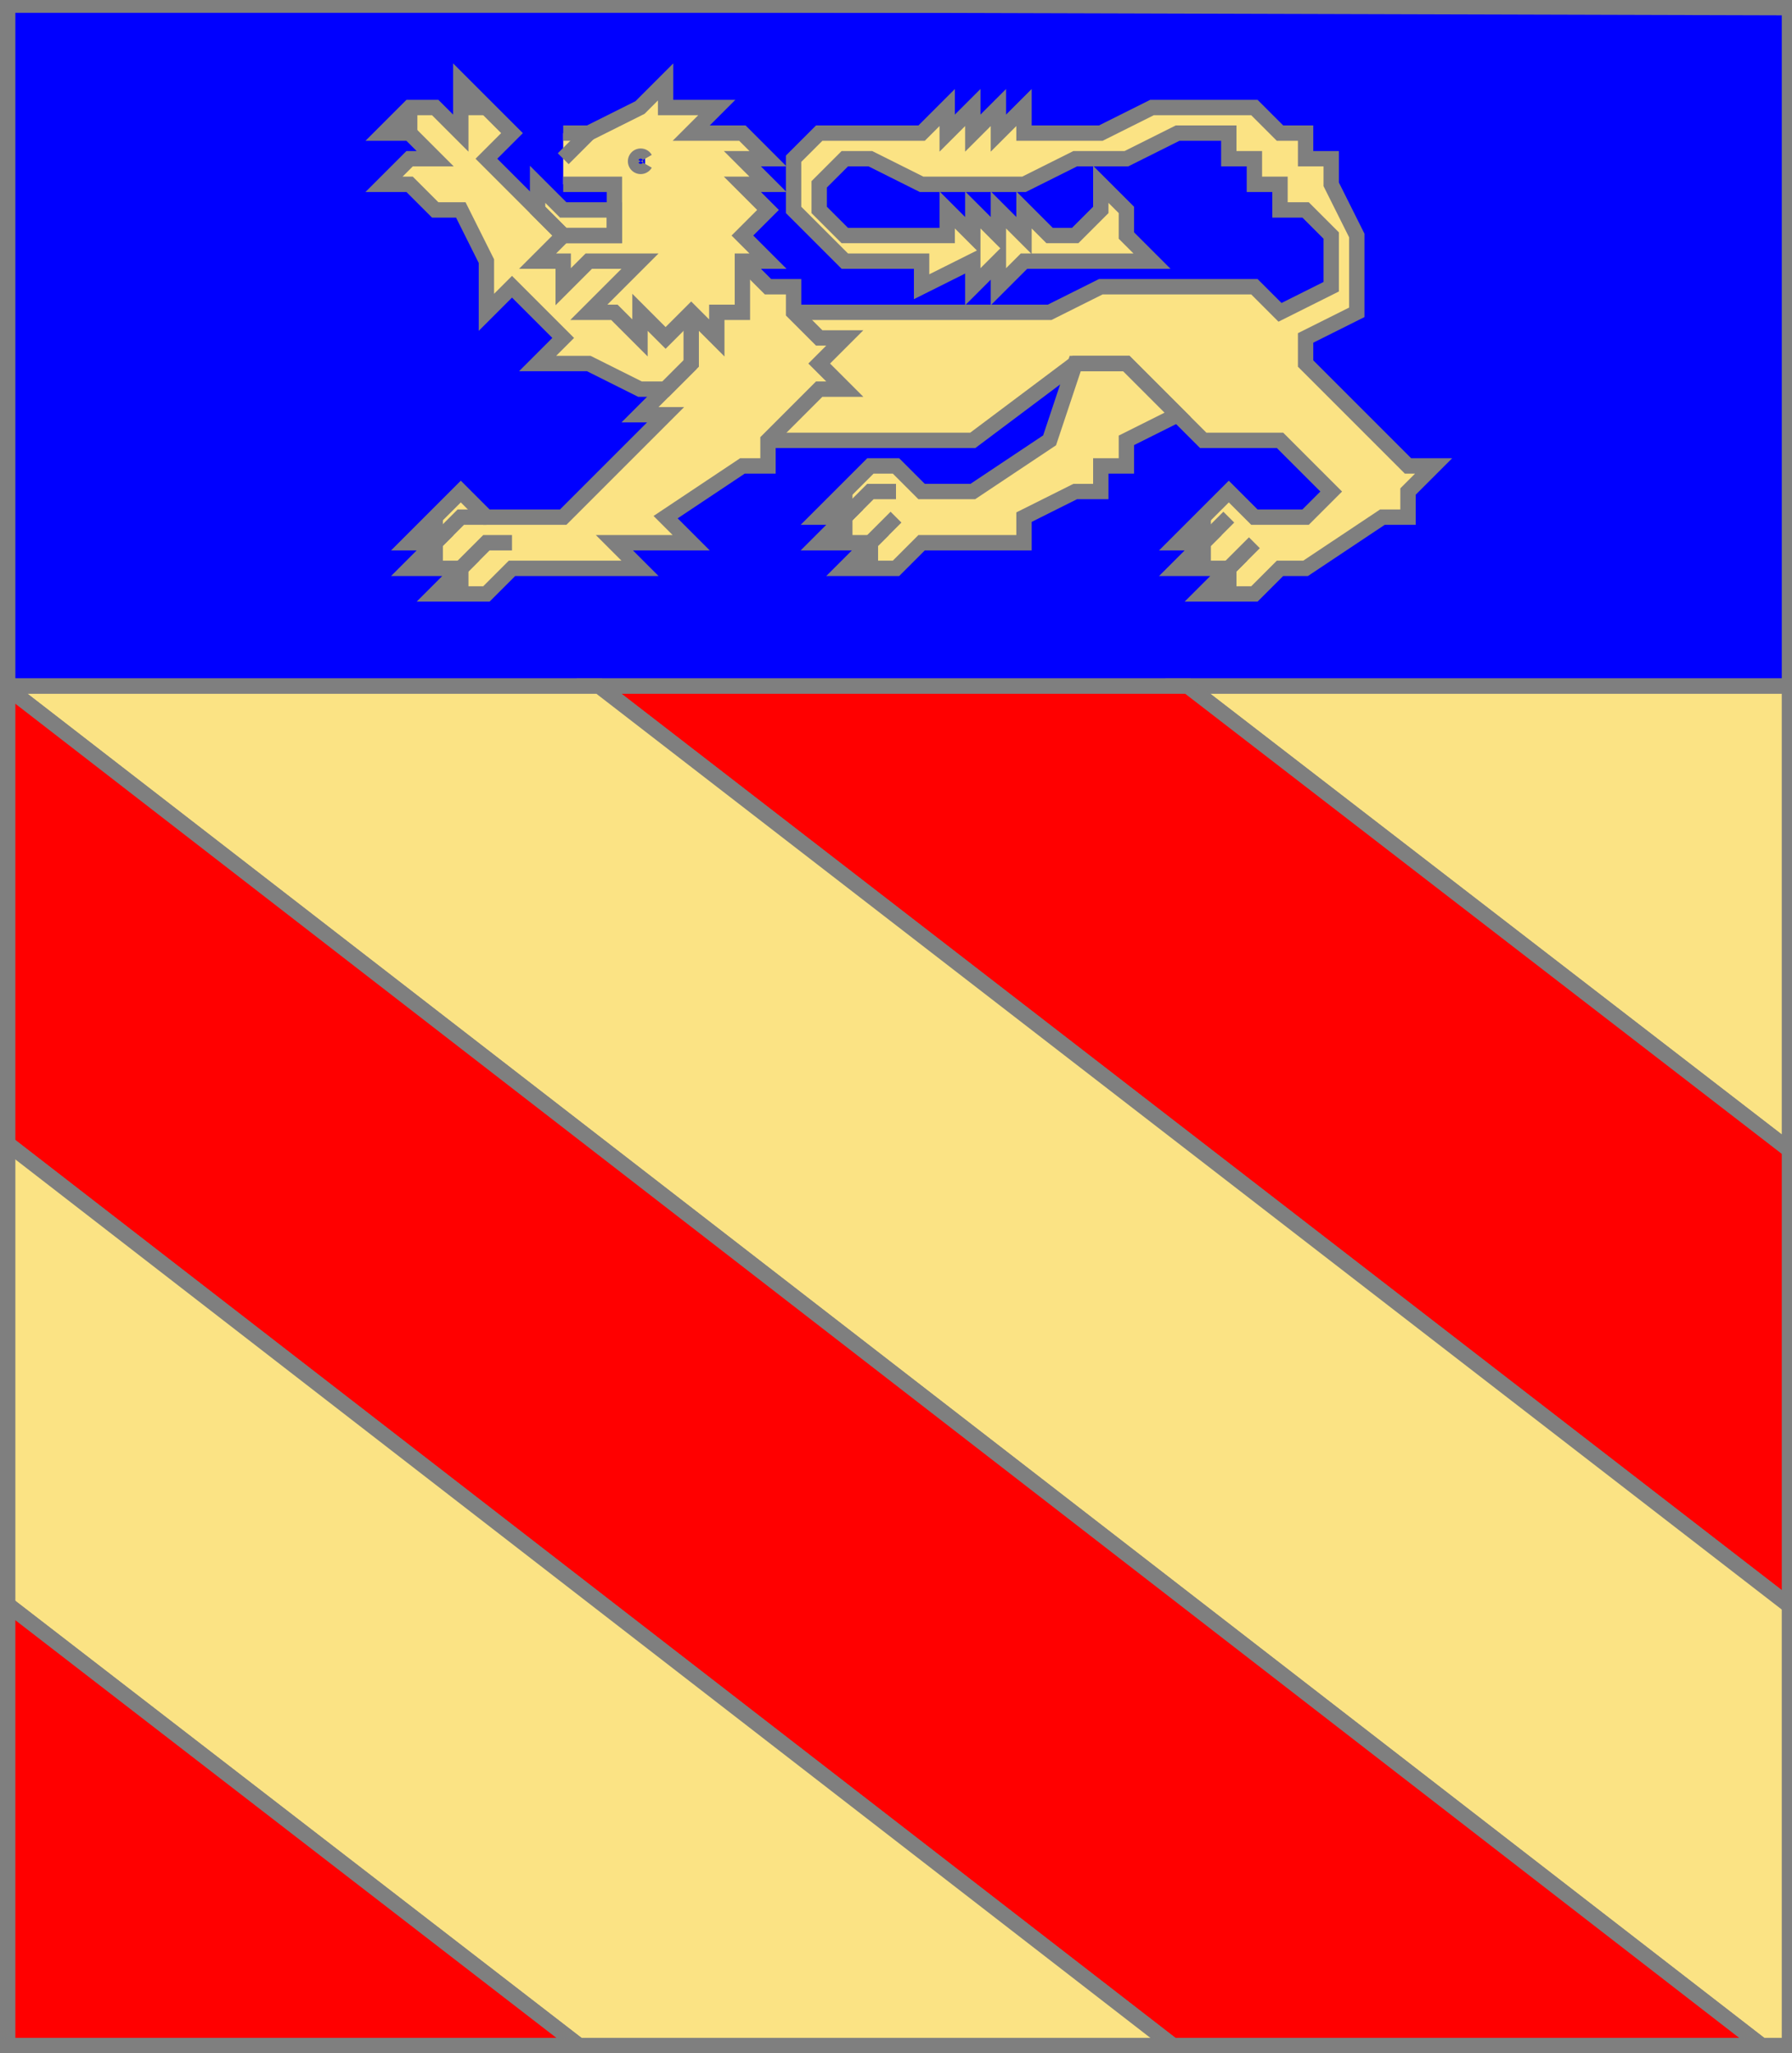 <?xml version="1.0" encoding="utf-8"?>
<!DOCTYPE svg PUBLIC "-//W3C//DTD SVG 20010904//EN"
                     "http://www.w3.org/TR/2001/REC-SVG-20010904/DTD/svg10.dtd">
<!-- ((bande or gueules) (charge (chef azur) (lionleoparde or))) -->
<svg width="350" height="401"
     xml:lang="fr" xmlns="http://www.w3.org/2000/svg"
     xmlns:xlink="http://www.w3.org/1999/xlink">
<g>
<g>
<polygon points="1,1 350,1 350,134 1,134 " fill="#0000ff"/>
<polygon points="1,1 350,1 350,134 1,134 " stroke="#7f7f7f" stroke-width="3" fill-opacity="0.0"/>
</g>
<g>
<g fill="#fbe384">
<polygon points="155,61 205,61 215,56 245,56 250,61 260,56 260,46 255,41 250,41 250,36 245,36 245,31 240,31 240,26 230,26 220,31 210,31 200,36 180,36 170,31 165,31 160,36 160,41 165,46 185,46 185,41 190,46 190,41 195,46 195,41 200,46 200,41 205,46 210,46 215,41 215,36 220,41 220,46 225,51 200,51 195,56 195,51 190,56 190,51 180,56 180,51 165,51 155,41 155,31 160,26 180,26 185,21 185,26 190,21 190,26 195,21 195,26 200,21 200,26 215,26 225,21 245,21 250,26 255,26 255,31 260,31 260,36 265,46 265,61 255,66 255,71 275,91 280,91 275,96 275,101 270,101 255,111 250,111 245,116 235,116 240,111 230,111 235,106 230,106 240,96 245,101 255,101 260,96 250,86 235,86 220,71 210,71 190,86 150,86 "/>
<polygon points="210,71 220,71 230,81 220,86 220,91 215,91 215,96 210,96 200,101 200,106 180,106 175,111 165,111 170,106 160,106 165,101 160,101 170,91 175,91 180,96 190,96 205,86 "/>
<polygon points="145,51 150,56 155,56 155,61 160,66 165,66 160,71 165,76 160,76 150,86 150,91 145,91 130,101 135,106 120,106 125,111 100,111 95,116 85,116 90,111 80,111 85,106 80,106 90,96 95,101 110,101 130,81 125,81 135,71 135,61 "/>
<polygon points="90,16 100,26 95,31 110,46 125,51 135,61 135,71 130,76 125,76 115,71 105,71 110,66 100,56 95,61 95,51 90,41 85,41 80,36 75,36 80,31 85,31 80,26 75,26 80,21 85,21 90,26 "/>
<path d="M 110,26 L 115,26 L 125,21 L 130,16 L 130,21 L 140,21 L 135,26 L 145,26 L 150,31 L 145,31 L 150,36 L 145,36 L 150,41 L 145,46 L 150,51 L 145,51 L 145,61 L 140,61 L 140,66 L 135,61 L 130,66 L 125,61 L 125,66 L 120,61 L 115,61 L 125,51 L 115,51 L 110,56 L 110,51 L 105,51 L 110,46 L 120,46 L 120,36 L 110,36 M 126,31 A 1,1 0 1,0 126,32 "/>
<polygon points="105,36 110,41 120,41 120,46 110,46 105,41 "/>
</g>
<path d="M 155,61 L 205,61 L 215,56 L 245,56 L 250,61 L 260,56 L 260,46 L 255,41 L 250,41 L 250,36 L 245,36 L 245,31 L 240,31 L 240,26 L 230,26 L 220,31 L 210,31 L 200,36 L 180,36 L 170,31 L 165,31 L 160,36 L 160,41 L 165,46 L 185,46 L 185,41 L 190,46 L 190,41 L 195,46 L 195,41 L 200,46 L 200,41 L 205,46 L 210,46 L 215,41 L 215,36 L 220,41 L 220,46 L 225,51 L 200,51 L 195,56 L 195,51 L 190,56 L 190,51 L 180,56 L 180,51 L 165,51 L 155,41 L 155,31 L 160,26 L 180,26 L 185,21 L 185,26 L 190,21 L 190,26 L 195,21 L 195,26 L 200,21 L 200,26 L 215,26 L 225,21 L 245,21 L 250,26 L 255,26 L 255,31 L 260,31 L 260,36 L 265,46 L 265,61 L 255,66 L 255,71 L 275,91 L 280,91 L 275,96 L 275,101 L 270,101 L 255,111 L 250,111 L 245,116 L 235,116 L 240,111 L 230,111 L 235,106 L 230,106 L 240,96 L 245,101 L 255,101 L 260,96 L 250,86 L 235,86 L 220,71 L 210,71 L 190,86 L 150,86 " fill="none" stroke="#7f7f7f" stroke-width="3" fill-opacity="0.0"/>
<path d="M 235,101 L 235,106 " fill="none" stroke="#7f7f7f" stroke-width="3" fill-opacity="0.0"/>
<path d="M 240,101 L 235,106 L 235,111 " fill="none" stroke="#7f7f7f" stroke-width="3" fill-opacity="0.0"/>
<path d="M 245,106 L 240,111 L 240,116 " fill="none" stroke="#7f7f7f" stroke-width="3" fill-opacity="0.0"/>
<polygon points="210,71 220,71 230,81 220,86 220,91 215,91 215,96 210,96 200,101 200,106 180,106 175,111 165,111 170,106 160,106 165,101 160,101 170,91 175,91 180,96 190,96 205,86 " stroke="#7f7f7f" stroke-width="3" fill-opacity="0.0"/>
<path d="M 165,96 L 165,101 " fill="none" stroke="#7f7f7f" stroke-width="3" fill-opacity="0.0"/>
<path d="M 175,96 L 170,96 L 165,101 L 165,106 " fill="none" stroke="#7f7f7f" stroke-width="3" fill-opacity="0.0"/>
<path d="M 175,101 L 170,106 L 170,111 " fill="none" stroke="#7f7f7f" stroke-width="3" fill-opacity="0.0"/>
<path d="M 145,51 L 150,56 L 155,56 L 155,61 L 160,66 L 165,66 L 160,71 L 165,76 L 160,76 L 150,86 L 150,91 L 145,91 L 130,101 L 135,106 L 120,106 L 125,111 L 100,111 L 95,116 L 85,116 L 90,111 L 80,111 L 85,106 L 80,106 L 90,96 L 95,101 L 110,101 L 130,81 L 125,81 L 135,71 L 135,61 " fill="none" stroke="#7f7f7f" stroke-width="3" fill-opacity="0.0"/>
<path d="M 85,101 L 85,106 " fill="none" stroke="#7f7f7f" stroke-width="3" fill-opacity="0.0"/>
<path d="M 95,101 L 90,101 L 85,106 L 85,111 " fill="none" stroke="#7f7f7f" stroke-width="3" fill-opacity="0.0"/>
<path d="M 100,106 L 95,106 L 90,111 L 90,116 " fill="none" stroke="#7f7f7f" stroke-width="3" fill-opacity="0.0"/>
<path d="M 135,71 L 130,76 L 125,76 L 115,71 L 105,71 L 110,66 L 100,56 L 95,61 L 95,51 L 90,41 L 85,41 L 80,36 L 75,36 L 80,31 L 85,31 L 80,26 L 75,26 L 80,21 L 85,21 L 90,26 L 90,16 L 100,26 L 95,31 L 110,46 " fill="none" stroke="#7f7f7f" stroke-width="3" fill-opacity="0.0"/>
<path d="M 95,21 L 90,21 " fill="none" stroke="#7f7f7f" stroke-width="3" fill-opacity="0.0"/>
<path d="M 80,21 L 80,26 " fill="none" stroke="#7f7f7f" stroke-width="3" fill-opacity="0.0"/>
<path d="M 80,21 L 80,26 " fill="none" stroke="#7f7f7f" stroke-width="3" fill-opacity="0.0"/>
<path d="M 110,26 L 115,26 L 125,21 L 130,16 L 130,21 L 140,21 L 135,26 L 145,26 L 150,31 L 145,31 L 150,36 L 145,36 L 150,41 L 145,46 L 150,51 L 145,51 L 145,61 L 140,61 L 140,66 L 135,61 L 130,66 L 125,61 L 125,66 L 120,61 L 115,61 L 125,51 L 115,51 L 110,56 L 110,51 L 105,51 L 110,46 L 120,46 L 120,36 L 110,36 M 126,31 A 1,1 0 1,0 126,32 " fill="none" stroke="#7f7f7f" stroke-width="3" fill-opacity="0.0"/>
<path d="M 115,26 L 110,31 " fill="none" stroke="#7f7f7f" stroke-width="3" fill-opacity="0.0"/>
<polygon points="105,36 110,41 120,41 120,46 110,46 105,41 " stroke="#7f7f7f" stroke-width="3" fill-opacity="0.0"/>
</g>
</g>
<g>
<polygon points="232,134 350,134 350,225 " fill="#fbe384"/>
<polygon points="232,134 350,134 350,225 " stroke="#7f7f7f" stroke-width="3" fill-opacity="0.0"/>
</g>
<g>
<polygon points="117,134 232,134 350,225 350,314 " fill="#ff0000"/>
<polygon points="117,134 232,134 350,225 350,314 " stroke="#7f7f7f" stroke-width="3" fill-opacity="0.0"/>
</g>
<g>
<polygon points="1,134 117,134 350,314 350,400 346,401 " fill="#fbe384"/>
<polygon points="1,134 117,134 350,314 350,400 346,401 " stroke="#7f7f7f" stroke-width="3" fill-opacity="0.0"/>
</g>
<g>
<polygon points="1,134 346,401 231,401 1,223 " fill="#ff0000"/>
<polygon points="1,134 346,401 231,401 1,223 " stroke="#7f7f7f" stroke-width="3" fill-opacity="0.0"/>
</g>
<g>
<polygon points="1,223 231,401 115,401 1,313 " fill="#fbe384"/>
<polygon points="1,223 231,401 115,401 1,313 " stroke="#7f7f7f" stroke-width="3" fill-opacity="0.0"/>
</g>
<g>
<polygon points="1,313 115,401 1,401 " fill="#ff0000"/>
<polygon points="1,313 115,401 1,401 " stroke="#7f7f7f" stroke-width="3" fill-opacity="0.0"/>
</g>
<polygon points="1,0 350,1 350,400 1,400 " stroke="#7f7f7f" stroke-width="4" fill-opacity="0.0"/>
</svg>
